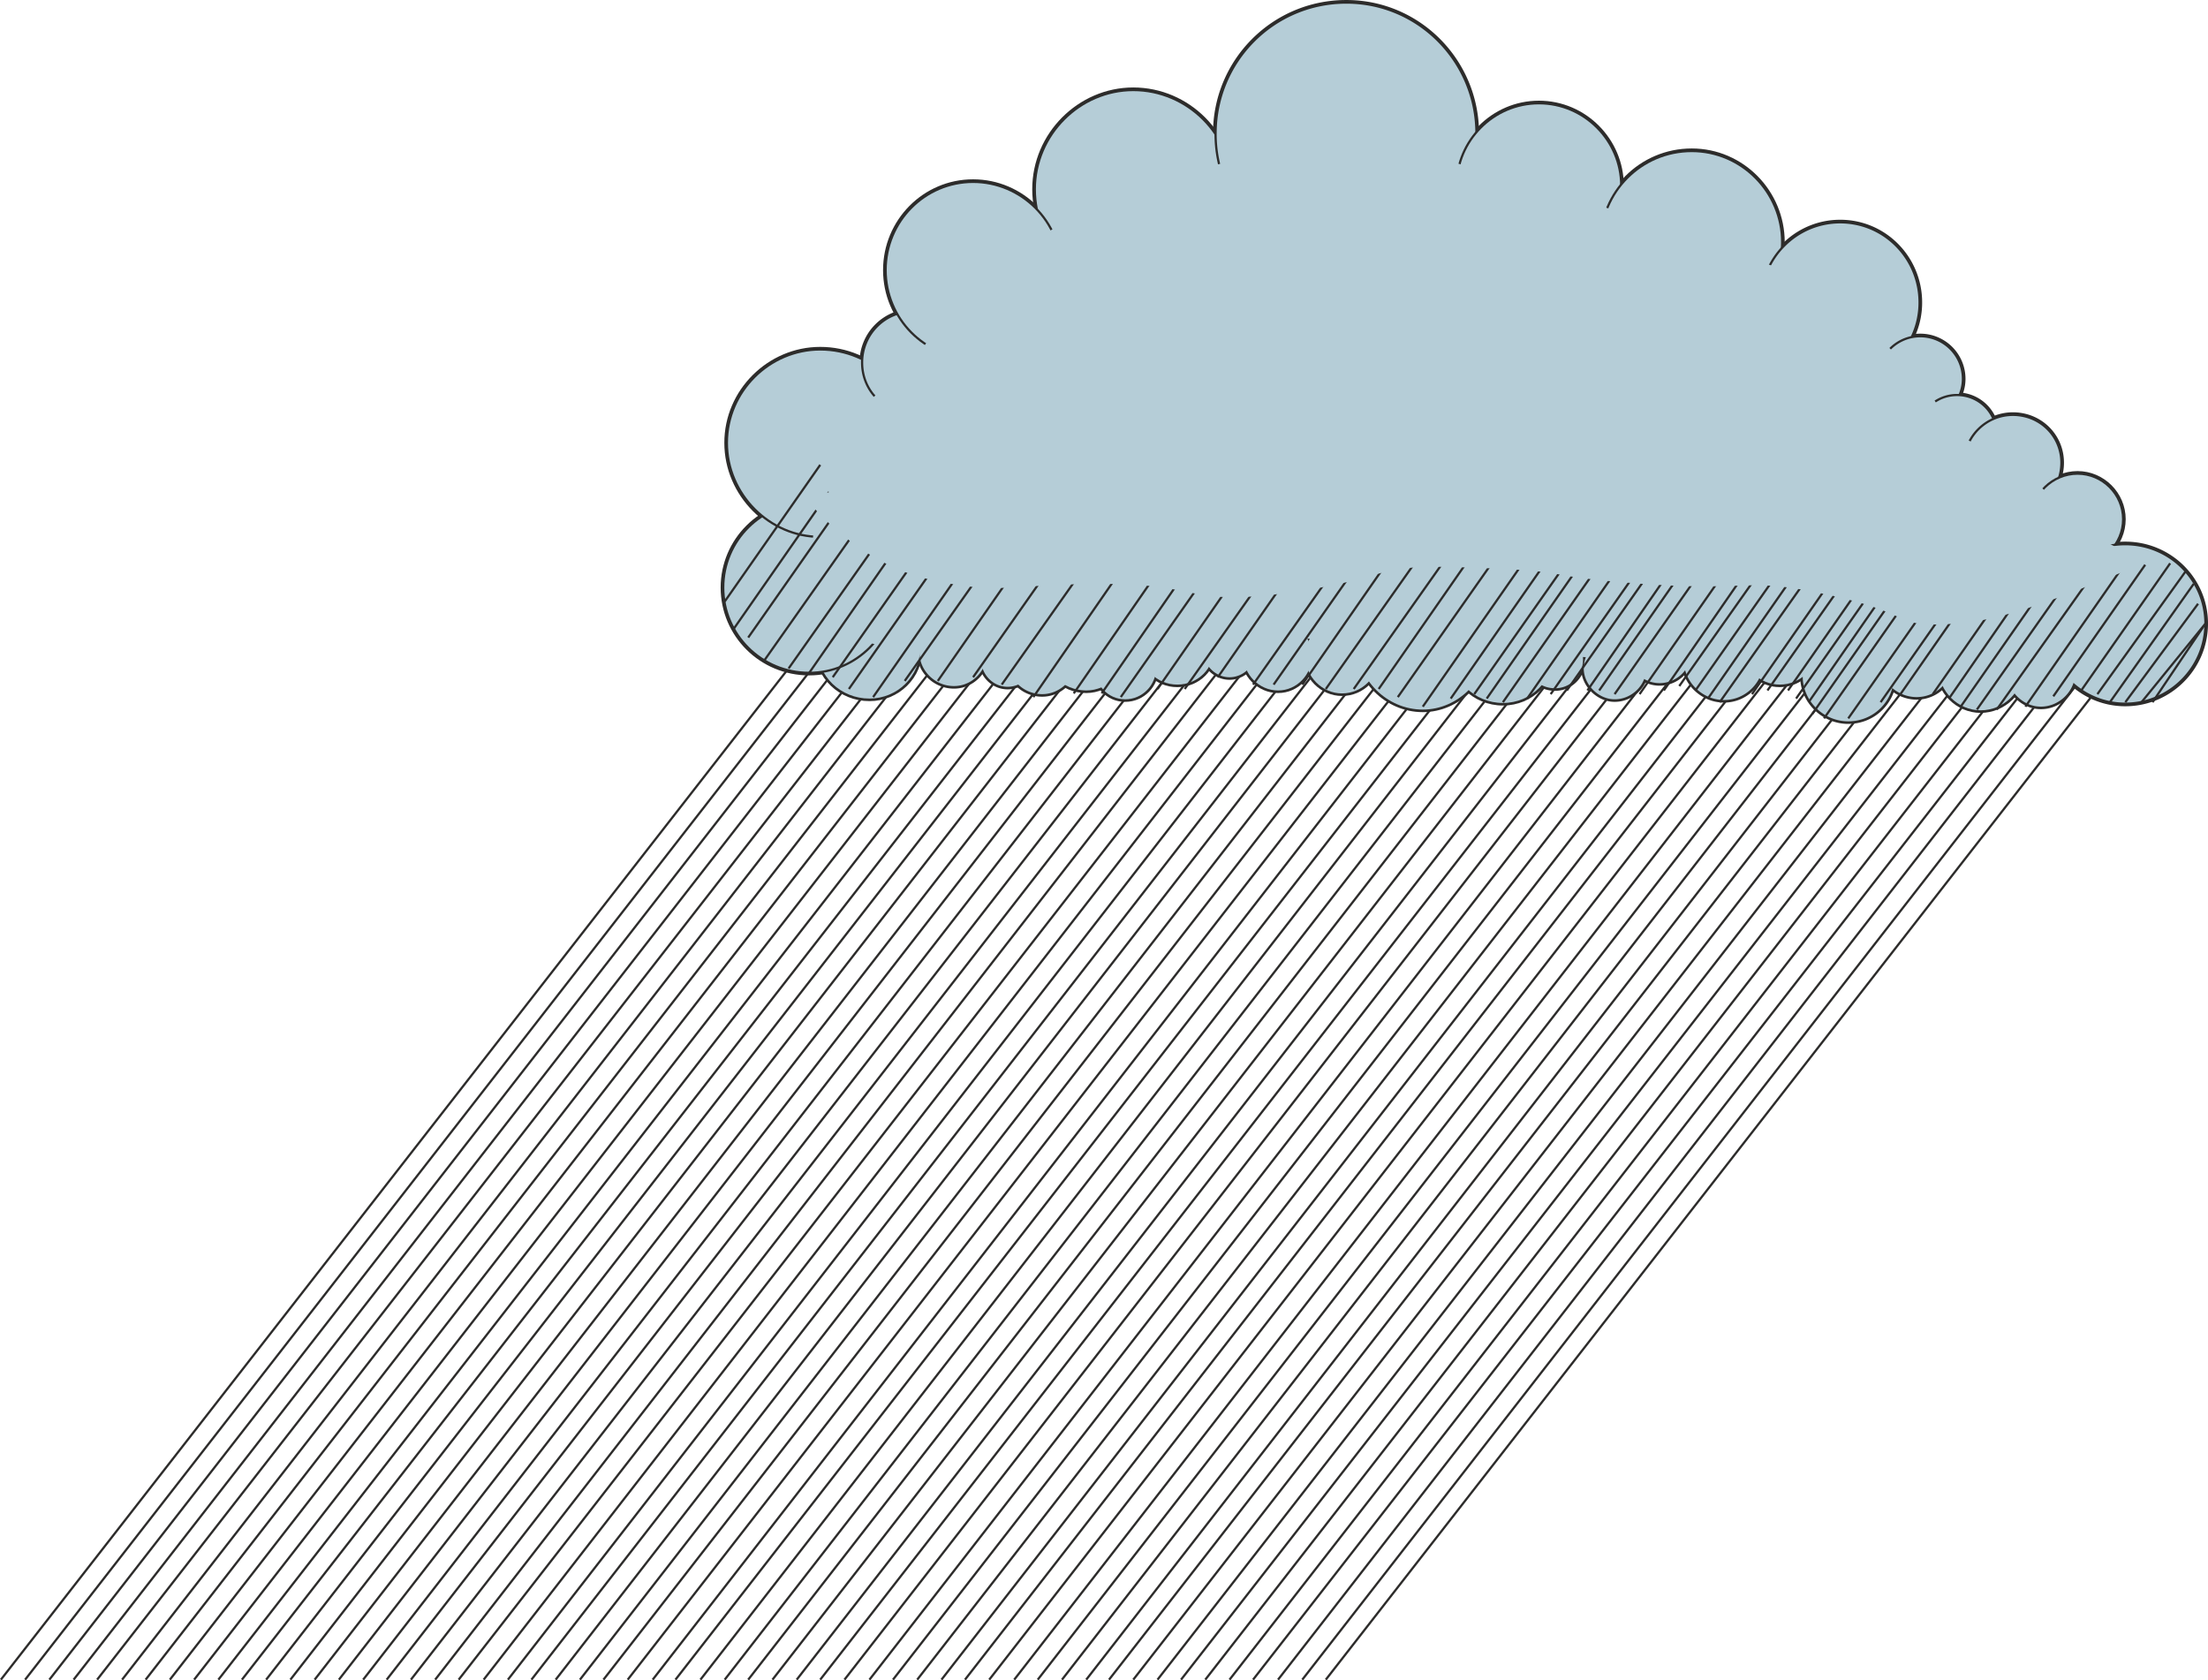 <svg xmlns="http://www.w3.org/2000/svg" width="288.45" height="219.496" viewBox="0 0 216.337 164.622"><path d="m401.39 397.905-81.936 105.192m79.56-105.192L317.15 503.097m79.416-105.192-81.792 105.192m79.488-105.192-81.936 105.192m79.56-105.192-81.864 105.192m79.488-105.192-81.864 105.192m79.56-105.192L305.27 503.097m79.56-105.192-81.864 105.192m79.488-105.192L300.59 503.097m79.488-105.192-81.864 105.192m79.488-105.192-81.72 105.192m79.344-105.192-81.72 105.192m79.416-105.192L291.23 503.097m79.416-105.192-81.72 105.192m79.344-105.192-81.792 105.192m79.416-105.192-81.792 105.192m79.488-105.192-81.792 105.192m79.416-105.192-81.792 105.192m79.416-105.192-81.792 105.192m79.416-105.192-81.72 105.192m79.344-105.192-81.792 105.192m79.488-105.192-81.864 105.192m79.488-105.192-81.792 105.192m79.416-105.192-81.792 105.192m79.416-105.192-81.792 105.192m79.416-105.192-81.72 105.192m79.344-105.192-81.72 105.192m79.416-105.192-81.864 105.192m79.488-105.192-81.72 105.192m79.344-105.192-81.792 105.192m79.416-105.192-81.792 105.192m79.416-105.192-81.72 105.192m79.344-105.192-81.72 105.192m79.416-105.192-81.792 105.192m79.416-105.192-81.72 105.192m79.344-105.192-81.72 105.192m79.416-105.192-81.864 105.192m79.416-105.192-81.72 105.192m79.416-105.192-81.792 105.192m79.416-105.192-81.792 105.192m79.416-105.192-81.72 105.192m79.344-105.192-81.72 105.192" style="fill:#b5cdd7;stroke:#2d2c2b;stroke-width:.216;stroke-miterlimit:10.433" transform="translate(-189.553 -338.54)"/><path d="m302.174 397.905-81.792 105.192" style="fill:#95a9b2;stroke:#2d2c2b;stroke-width:.216;stroke-miterlimit:10.433" transform="translate(-189.553 -338.54)"/><path d="m299.798 397.905-81.792 105.192m79.488-105.192L215.63 503.097m79.56-105.192-81.936 105.192m79.56-105.192L210.95 503.097m79.488-105.192-81.864 105.192" style="fill:#b5cdd7;stroke:#2d2c2b;stroke-width:.216;stroke-miterlimit:10.433" transform="translate(-189.553 -338.54)"/><path d="m288.062 397.905-81.864 105.192m79.488-105.192-81.864 105.192m79.488-105.192-81.792 105.192m79.488-105.192L199.07 503.097m79.56-105.192-81.864 105.192m79.488-105.192L194.39 503.097m79.488-105.192-81.864 105.192m79.56-105.192-81.936 105.192" style="fill:none;stroke:#2d2c2b;stroke-width:.216;stroke-miterlimit:10.433" transform="translate(-189.553 -338.54)"/><path d="M300.59 366.873c5.328 0 9.72-4.392 9.72-9.792 0-5.328-4.392-9.72-9.72-9.72-5.256 0-9.648 4.392-9.648 9.72 0 5.4 4.392 9.792 9.648 9.792z" style="fill:#b5cdd7;stroke:#2d2c2b;stroke-width:.504;stroke-linecap:round;stroke-linejoin:round;stroke-miterlimit:10.433" transform="translate(-189.553 -338.54)"/><path d="M321.47 364.425c7.056 0 12.744-5.688 12.744-12.816 0-7.056-5.688-12.816-12.744-12.816-7.128 0-12.816 5.76-12.816 12.816a12.753 12.753 0 0 0 12.816 12.816z" style="fill:#b5cdd7;stroke:#2d2c2b;stroke-width:.504;stroke-linecap:round;stroke-linejoin:round;stroke-miterlimit:10.433" transform="translate(-189.553 -338.54)"/><path d="M340.334 364.857c4.464 0 8.064-3.672 8.064-8.136 0-4.392-3.6-8.064-8.064-8.064s-8.064 3.672-8.064 8.064c0 4.464 3.6 8.136 8.064 8.136z" style="fill:#b5cdd7;stroke:#2d2c2b;stroke-width:.504;stroke-linecap:round;stroke-linejoin:round;stroke-miterlimit:10.433" transform="translate(-189.553 -338.54)"/><path d="M355.31 371.193c4.896 0 8.856-4.032 8.856-8.928 0-4.896-3.96-8.928-8.856-8.928-4.968 0-8.928 4.032-8.928 8.928 0 4.896 3.96 8.928 8.928 8.928z" style="fill:#b5cdd7;stroke:#2d2c2b;stroke-width:.504;stroke-linecap:round;stroke-linejoin:round;stroke-miterlimit:10.433" transform="translate(-189.553 -338.54)"/><path d="M369.854 375.945a7.744 7.744 0 0 0 7.776-7.776c0-4.32-3.456-7.848-7.776-7.848s-7.776 3.528-7.776 7.848a7.744 7.744 0 0 0 7.776 7.776z" style="fill:#b5cdd7;stroke:#2d2c2b;stroke-width:.504;stroke-linecap:round;stroke-linejoin:round;stroke-miterlimit:10.433" transform="translate(-189.553 -338.54)"/><path d="M377.702 379.76c2.304 0 4.176-1.871 4.176-4.103a4.179 4.179 0 0 0-4.176-4.176 4.179 4.179 0 0 0-4.176 4.176c0 2.232 1.872 4.104 4.176 4.104z" style="fill:#b5cdd7;stroke:#2d2c2b;stroke-width:.504;stroke-linecap:round;stroke-linejoin:round;stroke-miterlimit:10.433" transform="translate(-189.553 -338.54)"/><path d="M381.302 385.017a3.872 3.872 0 0 0 3.888-3.888 3.872 3.872 0 0 0-3.888-3.888 3.872 3.872 0 0 0-3.888 3.888 3.872 3.872 0 0 0 3.888 3.888z" style="fill:#b5cdd7;stroke:#2d2c2b;stroke-width:.504;stroke-linecap:round;stroke-linejoin:round;stroke-miterlimit:10.433" transform="translate(-189.553 -338.54)"/><path d="M386.774 388.617c2.664 0 4.752-2.088 4.752-4.752 0-2.592-2.088-4.68-4.752-4.68-2.592 0-4.752 2.088-4.752 4.68a4.747 4.747 0 0 0 4.752 4.752z" style="fill:#b5cdd7;stroke:#2d2c2b;stroke-width:.504;stroke-linecap:round;stroke-linejoin:round;stroke-miterlimit:10.433" transform="translate(-189.553 -338.54)"/><path d="M393.11 393.873c2.448 0 4.464-2.016 4.464-4.464 0-2.448-2.016-4.464-4.464-4.464-2.448 0-4.536 2.016-4.536 4.464 0 2.448 2.088 4.464 4.536 4.464z" style="fill:#b5cdd7;stroke:#2d2c2b;stroke-width:.504;stroke-linecap:round;stroke-linejoin:round;stroke-miterlimit:10.433" transform="translate(-189.553 -338.54)"/><path d="M397.79 407.48c4.32 0 7.848-3.527 7.848-7.847s-3.528-7.776-7.848-7.776a7.744 7.744 0 0 0-7.776 7.776c0 4.32 3.456 7.848 7.776 7.848z" style="fill:#b5cdd7;stroke:#2d2c2b;stroke-width:.504;stroke-linecap:round;stroke-linejoin:round;stroke-miterlimit:10.433" transform="translate(-189.553 -338.54)"/><path d="M389.51 407.769c1.872 0 3.384-1.584 3.384-3.384A3.38 3.38 0 0 0 389.51 401c-1.8 0-3.312 1.512-3.312 3.384 0 1.8 1.512 3.384 3.312 3.384z" style="fill:#b5cdd7;stroke:#2d2c2b;stroke-width:.504;stroke-linecap:round;stroke-linejoin:round;stroke-miterlimit:10.433" transform="translate(-189.553 -338.54)"/><path d="M383.606 408.129c2.304 0 4.176-1.872 4.176-4.104 0-2.376-1.872-4.248-4.176-4.248-2.232 0-4.104 1.872-4.104 4.248 0 2.232 1.872 4.104 4.104 4.104z" style="fill:#b5cdd7;stroke:#2d2c2b;stroke-width:.504;stroke-linecap:round;stroke-linejoin:round;stroke-miterlimit:10.433" transform="translate(-189.553 -338.54)"/><path d="M377.342 406.833c2.016 0 3.6-1.656 3.6-3.672 0-1.944-1.584-3.6-3.6-3.6s-3.672 1.656-3.672 3.6a3.687 3.687 0 0 0 3.672 3.672z" style="fill:#b5cdd7;stroke:#2d2c2b;stroke-width:.504;stroke-linecap:round;stroke-linejoin:round;stroke-miterlimit:10.433" transform="translate(-189.553 -338.54)"/><path d="M370.646 409.209c2.52 0 4.464-2.016 4.464-4.392 0-2.52-1.944-4.464-4.464-4.464a4.44 4.44 0 0 0-4.464 4.464c0 2.376 2.016 4.392 4.464 4.392z" style="fill:#b5cdd7;stroke:#2d2c2b;stroke-width:.504;stroke-linecap:round;stroke-linejoin:round;stroke-miterlimit:10.433" transform="translate(-189.553 -338.54)"/><path d="M363.95 405.609c1.944 0 3.672-1.584 3.672-3.6 0-1.944-1.728-3.6-3.672-3.6-2.016 0-3.6 1.656-3.6 3.6 0 2.016 1.584 3.6 3.6 3.6z" style="fill:#b5cdd7;stroke:#2d2c2b;stroke-width:.504;stroke-linecap:round;stroke-linejoin:round;stroke-miterlimit:10.433" transform="translate(-189.553 -338.54)"/><path d="M358.478 407.12c2.16 0 3.888-1.8 3.888-3.96a3.872 3.872 0 0 0-3.888-3.887c-2.16 0-3.96 1.728-3.96 3.888s1.8 3.96 3.96 3.96z" style="fill:#b5cdd7;stroke:#2d2c2b;stroke-width:.504;stroke-linecap:round;stroke-linejoin:round;stroke-miterlimit:10.433" transform="translate(-189.553 -338.54)"/><path d="M352.142 405.465c1.728 0 3.096-1.368 3.096-3.024a3.073 3.073 0 0 0-3.096-3.096c-1.656 0-3.024 1.368-3.024 3.096a3.042 3.042 0 0 0 3.024 3.024z" style="fill:#b5cdd7;stroke:#2d2c2b;stroke-width:.504;stroke-linecap:round;stroke-linejoin:round;stroke-miterlimit:10.433" transform="translate(-189.553 -338.54)"/><path d="M347.75 407.049c1.728 0 3.096-1.44 3.096-3.024a3.073 3.073 0 0 0-3.096-3.096c-1.584 0-3.024 1.368-3.024 3.096 0 1.584 1.44 3.024 3.024 3.024zm-5.832-1.08c1.512 0 2.736-1.224 2.736-2.808a2.735 2.735 0 0 0-2.736-2.736c-1.584 0-2.808 1.224-2.808 2.736 0 1.584 1.224 2.808 2.808 2.808z" style="fill:#b5cdd7;stroke:#2d2c2b;stroke-width:.504;stroke-linecap:round;stroke-linejoin:round;stroke-miterlimit:10.433" transform="translate(-189.553 -338.54)"/><path d="M336.806 407.409c2.808 0 4.968-2.232 4.968-4.968 0-2.808-2.16-5.112-4.968-5.112s-5.04 2.304-5.04 5.112c0 2.736 2.232 4.968 5.04 4.968z" style="fill:#b5cdd7;stroke:#2d2c2b;stroke-width:.504;stroke-linecap:round;stroke-linejoin:round;stroke-miterlimit:10.433" transform="translate(-189.553 -338.54)"/><path d="M328.958 408.057c3.456 0 6.408-2.952 6.408-6.48 0-3.456-2.952-6.408-6.408-6.408-3.528 0-6.48 2.952-6.48 6.408 0 3.528 2.952 6.48 6.48 6.48z" style="fill:#b5cdd7;stroke:#2d2c2b;stroke-width:.504;stroke-linecap:round;stroke-linejoin:round;stroke-miterlimit:10.433" transform="translate(-189.553 -338.54)"/><path d="M321.038 406.473c2.016 0 3.6-1.656 3.6-3.672 0-1.944-1.584-3.6-3.6-3.6-1.944 0-3.6 1.656-3.6 3.6 0 2.016 1.656 3.672 3.6 3.672z" style="fill:#b5cdd7;stroke:#2d2c2b;stroke-width:.504;stroke-linecap:round;stroke-linejoin:round;stroke-miterlimit:10.433" transform="translate(-189.553 -338.54)"/><path d="M314.774 406.185c1.872 0 3.312-1.584 3.312-3.384 0-1.872-1.44-3.312-3.312-3.312-1.872 0-3.384 1.44-3.384 3.312 0 1.8 1.512 3.384 3.384 3.384z" style="fill:#b5cdd7;stroke:#2d2c2b;stroke-width:.504;stroke-linecap:round;stroke-linejoin:round;stroke-miterlimit:10.433" transform="translate(-189.553 -338.54)"/><path d="M310.022 404.889c1.368 0 2.52-1.152 2.52-2.448 0-1.44-1.152-2.52-2.52-2.52a2.504 2.504 0 0 0-2.52 2.52c0 1.296 1.152 2.448 2.52 2.448zm1.944-.864v0z" style="fill:#b5cdd7;stroke:#2d2c2b;stroke-width:.504;stroke-linecap:round;stroke-linejoin:round;stroke-miterlimit:10.433" transform="translate(-189.553 -338.54)"/><path d="M304.91 405.609c2.016 0 3.6-1.584 3.6-3.6 0-1.944-1.584-3.6-3.6-3.6s-3.6 1.656-3.6 3.6c0 2.016 1.584 3.6 3.6 3.6z" style="fill:#b5cdd7;stroke:#2d2c2b;stroke-width:.504;stroke-linecap:round;stroke-linejoin:round;stroke-miterlimit:10.433" transform="translate(-189.553 -338.54)"/><path d="M299.798 407.049c1.728 0 3.024-1.44 3.024-3.024 0-1.728-1.296-3.096-3.024-3.096s-2.952 1.368-2.952 3.096c0 1.584 1.224 3.024 2.952 3.024z" style="fill:#b5cdd7;stroke:#2d2c2b;stroke-width:.504;stroke-linecap:round;stroke-linejoin:round;stroke-miterlimit:10.433" transform="translate(-189.553 -338.54)"/><path d="M295.982 406.185c2.16 0 4.032-1.872 4.032-4.176 0-2.304-1.872-4.176-4.032-4.176-2.304 0-4.248 1.872-4.248 4.176 0 2.304 1.944 4.176 4.248 4.176z" style="fill:#b5cdd7;stroke:#2d2c2b;stroke-width:.504;stroke-linecap:round;stroke-linejoin:round;stroke-miterlimit:10.433" transform="translate(-189.553 -338.54)"/><path d="M291.662 406.545c1.8 0 3.312-1.512 3.312-3.384a3.303 3.303 0 0 0-3.312-3.312c-1.872 0-3.384 1.44-3.384 3.312a3.38 3.38 0 0 0 3.384 3.384z" style="fill:#b5cdd7;stroke:#2d2c2b;stroke-width:.504;stroke-linecap:round;stroke-linejoin:round;stroke-miterlimit:10.433" transform="translate(-189.553 -338.54)"/><path d="M288.278 405.825c1.44 0 2.664-1.224 2.664-2.664 0-1.44-1.224-2.592-2.664-2.592a2.581 2.581 0 0 0-2.592 2.592c0 1.44 1.152 2.664 2.592 2.664z" style="fill:#b5cdd7;stroke:#2d2c2b;stroke-width:.504;stroke-linecap:round;stroke-linejoin:round;stroke-miterlimit:10.433" transform="translate(-189.553 -338.54)"/><path d="M283.022 405.753c1.8 0 3.24-1.512 3.24-3.312 0-1.872-1.44-3.384-3.24-3.384a3.38 3.38 0 0 0-3.384 3.384c0 1.8 1.512 3.312 3.384 3.312z" style="fill:#b5cdd7;stroke:#2d2c2b;stroke-width:.504;stroke-linecap:round;stroke-linejoin:round;stroke-miterlimit:10.433" transform="translate(-189.553 -338.54)"/><path d="M274.742 406.977c2.736 0 4.968-2.16 4.968-4.968s-2.232-4.968-4.968-4.968c-2.808 0-5.112 2.16-5.112 4.968s2.304 4.968 5.112 4.968z" style="fill:#b5cdd7;stroke:#2d2c2b;stroke-width:.504;stroke-linecap:round;stroke-linejoin:round;stroke-miterlimit:10.433" transform="translate(-189.553 -338.54)"/><path d="M268.838 404.457c4.608 0 8.352-3.744 8.352-8.352 0-4.608-3.744-8.352-8.352-8.352-4.68 0-8.424 3.744-8.424 8.352 0 4.608 3.744 8.352 8.424 8.352z" style="fill:#b5cdd7;stroke:#2d2c2b;stroke-width:.504;stroke-linecap:round;stroke-linejoin:round;stroke-miterlimit:10.433" transform="translate(-189.553 -338.54)"/><path d="M269.918 391.137c5.112 0 9.216-4.176 9.216-9.216 0-5.04-4.104-9.144-9.216-9.144-4.968 0-9.144 4.104-9.144 9.144s4.176 9.216 9.144 9.216z" style="fill:#b5cdd7;stroke:#2d2c2b;stroke-width:.504;stroke-linecap:round;stroke-linejoin:round;stroke-miterlimit:10.433" transform="translate(-189.553 -338.54)"/><path d="M279.062 379.04c2.736 0 4.968-2.16 4.968-4.967 0-2.808-2.232-5.04-4.968-5.04a5.009 5.009 0 0 0-5.04 5.04c0 2.808 2.232 4.968 5.04 4.968z" style="fill:#b5cdd7;stroke:#2d2c2b;stroke-width:.504;stroke-linecap:round;stroke-linejoin:round;stroke-miterlimit:10.433" transform="translate(-189.553 -338.54)"/><path d="M284.894 373.64c4.752 0 8.64-3.887 8.64-8.64 0-4.751-3.888-8.64-8.64-8.64-4.752 0-8.568 3.889-8.568 8.64 0 4.753 3.816 8.64 8.568 8.64z" style="fill:#b5cdd7;stroke:#2d2c2b;stroke-width:.504;stroke-linecap:round;stroke-linejoin:round;stroke-miterlimit:10.433" transform="translate(-189.553 -338.54)"/><path d="M300.59 366.873c5.328 0 9.72-4.392 9.72-9.792 0-5.328-4.392-9.72-9.72-9.72-5.256 0-9.648 4.392-9.648 9.72 0 5.4 4.392 9.792 9.648 9.792z" style="fill:#b5cdd7;stroke:#2d2c2b;stroke-width:.216;stroke-miterlimit:10.433" transform="translate(-189.553 -338.54)"/><path d="M321.47 364.425c7.056 0 12.744-5.688 12.744-12.816 0-7.056-5.688-12.816-12.744-12.816-7.128 0-12.816 5.76-12.816 12.816a12.753 12.753 0 0 0 12.816 12.816z" style="fill:#b5cdd7;stroke:#2d2c2b;stroke-width:.216;stroke-miterlimit:10.433" transform="translate(-189.553 -338.54)"/><path d="M340.334 364.857c4.464 0 8.064-3.672 8.064-8.136 0-4.392-3.6-8.064-8.064-8.064s-8.064 3.672-8.064 8.064c0 4.464 3.6 8.136 8.064 8.136z" style="fill:#b5cdd7;stroke:#2d2c2b;stroke-width:.216;stroke-miterlimit:10.433" transform="translate(-189.553 -338.54)"/><path d="M355.31 371.193c4.896 0 8.856-4.032 8.856-8.928 0-4.896-3.96-8.928-8.856-8.928-4.968 0-8.928 4.032-8.928 8.928 0 4.896 3.96 8.928 8.928 8.928z" style="fill:#b5cdd7;stroke:#2d2c2b;stroke-width:.216;stroke-miterlimit:10.433" transform="translate(-189.553 -338.54)"/><path d="M369.854 375.945a7.744 7.744 0 0 0 7.776-7.776c0-4.32-3.456-7.848-7.776-7.848s-7.776 3.528-7.776 7.848a7.744 7.744 0 0 0 7.776 7.776z" style="fill:#b5cdd7;stroke:#2d2c2b;stroke-width:.216;stroke-miterlimit:10.433" transform="translate(-189.553 -338.54)"/><path d="M377.702 379.76c2.304 0 4.176-1.871 4.176-4.103a4.179 4.179 0 0 0-4.176-4.176 4.179 4.179 0 0 0-4.176 4.176c0 2.232 1.872 4.104 4.176 4.104z" style="fill:#b5cdd7;stroke:#2d2c2b;stroke-width:.216;stroke-miterlimit:10.433" transform="translate(-189.553 -338.54)"/><path d="M381.302 385.017a3.872 3.872 0 0 0 3.888-3.888 3.872 3.872 0 0 0-3.888-3.888 3.872 3.872 0 0 0-3.888 3.888 3.872 3.872 0 0 0 3.888 3.888z" style="fill:#b5cdd7;stroke:#2d2c2b;stroke-width:.216;stroke-miterlimit:10.433" transform="translate(-189.553 -338.54)"/><path d="M386.774 388.617c2.664 0 4.752-2.088 4.752-4.752 0-2.592-2.088-4.68-4.752-4.68-2.592 0-4.752 2.088-4.752 4.68a4.747 4.747 0 0 0 4.752 4.752z" style="fill:#b5cdd7;stroke:#2d2c2b;stroke-width:.216;stroke-miterlimit:10.433" transform="translate(-189.553 -338.54)"/><path d="M393.11 393.873c2.448 0 4.464-2.016 4.464-4.464 0-2.448-2.016-4.464-4.464-4.464-2.448 0-4.536 2.016-4.536 4.464 0 2.448 2.088 4.464 4.536 4.464z" style="fill:#b5cdd7;stroke:#2d2c2b;stroke-width:.216;stroke-miterlimit:10.433" transform="translate(-189.553 -338.54)"/><path d="M397.79 407.48c4.32 0 7.848-3.527 7.848-7.847s-3.528-7.776-7.848-7.776a7.744 7.744 0 0 0-7.776 7.776c0 4.32 3.456 7.848 7.776 7.848z" style="fill:#b5cdd7;stroke:#2d2c2b;stroke-width:.216;stroke-miterlimit:10.433" transform="translate(-189.553 -338.54)"/><path d="M389.51 407.769c1.872 0 3.384-1.584 3.384-3.384A3.38 3.38 0 0 0 389.51 401c-1.8 0-3.312 1.512-3.312 3.384 0 1.8 1.512 3.384 3.312 3.384z" style="fill:#b5cdd7" transform="translate(-189.553 -338.54)"/><path d="M383.606 408.129c2.304 0 4.176-1.872 4.176-4.104 0-2.376-1.872-4.248-4.176-4.248-2.232 0-4.104 1.872-4.104 4.248 0 2.232 1.872 4.104 4.104 4.104z" style="fill:#b5cdd7" transform="translate(-189.553 -338.54)"/><path d="M377.342 406.833c2.016 0 3.6-1.656 3.6-3.672 0-1.944-1.584-3.6-3.6-3.6s-3.672 1.656-3.672 3.6a3.687 3.687 0 0 0 3.672 3.672z" style="fill:#b5cdd7" transform="translate(-189.553 -338.54)"/><path d="M370.646 409.209c2.52 0 4.464-2.016 4.464-4.392 0-2.52-1.944-4.464-4.464-4.464a4.44 4.44 0 0 0-4.464 4.464c0 2.376 2.016 4.392 4.464 4.392z" style="fill:#b5cdd7" transform="translate(-189.553 -338.54)"/><path d="M363.95 405.609c1.944 0 3.672-1.584 3.672-3.6 0-1.944-1.728-3.6-3.672-3.6-2.016 0-3.6 1.656-3.6 3.6 0 2.016 1.584 3.6 3.6 3.6z" style="fill:#b5cdd7" transform="translate(-189.553 -338.54)"/><path d="M358.478 407.12c2.16 0 3.888-1.8 3.888-3.96a3.872 3.872 0 0 0-3.888-3.887c-2.16 0-3.96 1.728-3.96 3.888s1.8 3.96 3.96 3.96z" style="fill:#b5cdd7" transform="translate(-189.553 -338.54)"/><path d="M352.142 405.465c1.728 0 3.096-1.368 3.096-3.024a3.073 3.073 0 0 0-3.096-3.096c-1.656 0-3.024 1.368-3.024 3.096a3.042 3.042 0 0 0 3.024 3.024z" style="fill:#b5cdd7" transform="translate(-189.553 -338.54)"/><path d="M347.75 407.049c1.728 0 3.096-1.44 3.096-3.024a3.073 3.073 0 0 0-3.096-3.096c-1.584 0-3.024 1.368-3.024 3.096 0 1.584 1.44 3.024 3.024 3.024zm-5.832-1.08c1.512 0 2.736-1.224 2.736-2.808a2.735 2.735 0 0 0-2.736-2.736c-1.584 0-2.808 1.224-2.808 2.736 0 1.584 1.224 2.808 2.808 2.808z" style="fill:#b5cdd7" transform="translate(-189.553 -338.54)"/><path d="M336.806 407.409c2.808 0 4.968-2.232 4.968-4.968 0-2.808-2.16-5.112-4.968-5.112s-5.04 2.304-5.04 5.112c0 2.736 2.232 4.968 5.04 4.968z" style="fill:#b5cdd7" transform="translate(-189.553 -338.54)"/><path d="M328.958 408.057c3.456 0 6.408-2.952 6.408-6.48 0-3.456-2.952-6.408-6.408-6.408-3.528 0-6.48 2.952-6.48 6.408 0 3.528 2.952 6.48 6.48 6.48z" style="fill:#b5cdd7" transform="translate(-189.553 -338.54)"/><path d="M321.038 406.473c2.016 0 3.6-1.656 3.6-3.672 0-1.944-1.584-3.6-3.6-3.6-1.944 0-3.6 1.656-3.6 3.6 0 2.016 1.656 3.672 3.6 3.672z" style="fill:#b5cdd7" transform="translate(-189.553 -338.54)"/><path d="M314.774 406.185c1.872 0 3.312-1.584 3.312-3.384 0-1.872-1.44-3.312-3.312-3.312-1.872 0-3.384 1.44-3.384 3.312 0 1.8 1.512 3.384 3.384 3.384z" style="fill:#b5cdd7" transform="translate(-189.553 -338.54)"/><path d="M310.022 404.889c1.368 0 2.52-1.152 2.52-2.448 0-1.44-1.152-2.52-2.52-2.52a2.504 2.504 0 0 0-2.52 2.52c0 1.296 1.152 2.448 2.52 2.448zm1.944-.864z" style="fill:#b5cdd7" transform="translate(-189.553 -338.54)"/><path d="M304.91 405.609c2.016 0 3.6-1.584 3.6-3.6 0-1.944-1.584-3.6-3.6-3.6s-3.6 1.656-3.6 3.6c0 2.016 1.584 3.6 3.6 3.6z" style="fill:#b5cdd7" transform="translate(-189.553 -338.54)"/><path d="M299.798 407.049c1.728 0 3.024-1.44 3.024-3.024 0-1.728-1.296-3.096-3.024-3.096s-2.952 1.368-2.952 3.096c0 1.584 1.224 3.024 2.952 3.024z" style="fill:#b5cdd7" transform="translate(-189.553 -338.54)"/><path d="M295.982 406.185c2.16 0 4.032-1.872 4.032-4.176 0-2.304-1.872-4.176-4.032-4.176-2.304 0-4.248 1.872-4.248 4.176 0 2.304 1.944 4.176 4.248 4.176z" style="fill:#b5cdd7" transform="translate(-189.553 -338.54)"/><path d="M291.662 406.545c1.8 0 3.312-1.512 3.312-3.384a3.303 3.303 0 0 0-3.312-3.312c-1.872 0-3.384 1.44-3.384 3.312a3.38 3.38 0 0 0 3.384 3.384z" style="fill:#b5cdd7" transform="translate(-189.553 -338.54)"/><path d="M288.278 405.825c1.44 0 2.664-1.224 2.664-2.664 0-1.44-1.224-2.592-2.664-2.592a2.581 2.581 0 0 0-2.592 2.592c0 1.44 1.152 2.664 2.592 2.664z" style="fill:#b5cdd7" transform="translate(-189.553 -338.54)"/><path d="M283.022 405.753c1.8 0 3.24-1.512 3.24-3.312 0-1.872-1.44-3.384-3.24-3.384a3.38 3.38 0 0 0-3.384 3.384c0 1.8 1.512 3.312 3.384 3.312z" style="fill:#b5cdd7" transform="translate(-189.553 -338.54)"/><path d="M274.742 406.977c2.736 0 4.968-2.16 4.968-4.968s-2.232-4.968-4.968-4.968c-2.808 0-5.112 2.16-5.112 4.968s2.304 4.968 5.112 4.968z" style="fill:#b5cdd7" transform="translate(-189.553 -338.54)"/><path d="M268.838 404.457c4.608 0 8.352-3.744 8.352-8.352 0-4.608-3.744-8.352-8.352-8.352-4.68 0-8.424 3.744-8.424 8.352 0 4.608 3.744 8.352 8.424 8.352z" style="fill:#b5cdd7;stroke:#2d2c2b;stroke-width:.216;stroke-miterlimit:10.433" transform="translate(-189.553 -338.54)"/><path d="M269.918 391.137c5.112 0 9.216-4.176 9.216-9.216 0-5.04-4.104-9.144-9.216-9.144-4.968 0-9.144 4.104-9.144 9.144s4.176 9.216 9.144 9.216z" style="fill:#b5cdd7;stroke:#2d2c2b;stroke-width:.216;stroke-miterlimit:10.433" transform="translate(-189.553 -338.54)"/><path d="M279.062 379.04c2.736 0 4.968-2.16 4.968-4.967 0-2.808-2.232-5.04-4.968-5.04a5.009 5.009 0 0 0-5.04 5.04c0 2.808 2.232 4.968 5.04 4.968z" style="fill:#b5cdd7;stroke:#2d2c2b;stroke-width:.216;stroke-miterlimit:10.433" transform="translate(-189.553 -338.54)"/><path d="M284.894 373.64c4.752 0 8.64-3.887 8.64-8.64 0-4.751-3.888-8.64-8.64-8.64-4.752 0-8.568 3.889-8.568 8.64 0 4.753 3.816 8.64 8.568 8.64z" style="fill:#b5cdd7;stroke:#2d2c2b;stroke-width:.216;stroke-miterlimit:10.433" transform="translate(-189.553 -338.54)"/><path d="m268.838 396.105 1.08-14.184 9.144-7.848 5.832-9.072 16.848-8.64 19.728-4.752 18.864 5.112s14.544 4.752 16.56 5.544c1.944.72 11.736 4.32 11.736 4.32l9.072 9.072 3.6 5.472 5.472 2.736 6.336 5.544 3.456 11.016-7.056 3.96s-24.84-1.224-27.144-1.224c-2.304 0-29.16 0-33.408-1.584-4.32-1.512-24.048.432-24.048.432s-14.472 0-18.648.432c-4.104.36-17.856 0-17.424-6.336z" style="fill:#b5cdd7" transform="translate(-189.553 -338.54)"/><path d="m268.838 404.457 9.36-13.464m-11.376 13.032 9.432-13.392m-11.808 12.6 9.432-13.392M262.862 401l9.432-13.463M261.35 400.28l9.432-13.535m-10.224 10.728 9.36-13.392m1.224 20.808 9.504-13.536m-7.92 14.687 9.432-13.463m-7.056 14.256 9.432-13.536m-6.336 11.952 9.504-13.464m-6.264 13.464 9.36-13.464m-5.904 13.104 9.504-13.536m-6.696 14.256 9.504-13.464m-6.408 14.688 9.36-13.536m-5.4 13.176 9.36-13.536m-6.624 13.536 9.36-13.536m-7.488 13.896 9.504-13.536m-5.904 12.743 9.36-13.463m-6.696 13.463 9.504-13.463m-6.264 12.312 9.432-13.536m-5.976 14.256 9.504-13.464m-7.488 13.464 9.432-13.464m-6.624 13.464 9.36-13.464m-7.056 13.895 9.504-13.463m-6.768 13.463 9.504-13.463m-7.056 13.463 9.36-13.463m-7.488 14.256 9.504-13.536m-7.056 14.472 9.432-13.536m-6.696 12.744 9.432-13.536m-7.128 13.104 9.504-13.536m-8.28 13.968 9.432-13.536m-7.848 13.896 9.432-13.464m-7.056 13.104 9.432-13.536m-7.128 13.104 9.504-13.536m-7.92 13.176 9.504-13.536m-7.488 13.536 9.36-13.536m-8.208 13.536 9.432-13.536m-7.92 13.896 9.504-13.536m-7.056 13.536 9.432-13.536m-7.056 13.176 9.36-13.536m-7.848 13.104 9.504-13.464m-7.92 13.896 9.504-13.536m-8.28 14.328 9.432-13.536m-8.28 13.896 9.504-13.464m-6.336 12.672 9.432-13.536m-7.92 13.176 9.504-13.536m-7.488 13.536 9.432-13.536m-8.64 14.328 9.504-13.536m-8.28 13.896 9.36-13.464m-9 14.616 9.432-13.464m-8.28 13.895 9.432-13.463m-7.056 13.463 9.432-13.463m-6.264 11.88 9.432-13.464m-7.488 12.672 9.432-13.536m-6.264 13.536 9.432-13.536m-7.848 13.968 9.36-13.536m-8.208 14.328 9.432-13.536m-7.848 13.824 9.432-13.392m-7.488 13.392 9.504-13.392m-6.696 13.104 9.432-13.536m-3.96 11.952 8.712-12.456m-7.128 12.816 8.64-12.024m-7.416 12.816 8.208-11.592m-6.696 11.592 7.128-9.648m-5.544 9.648 6.264-7.704m-5.184 7.704 5.184-7.704" style="fill:#b5cdd7;stroke:#2d2c2b;stroke-width:.216;stroke-miterlimit:10.433" transform="translate(-189.553 -338.54)"/><path d="M268.838 387.753s4.68 5.976 11.808 7.56c7.056 1.584 7.416.432 17.136.432 9.864 0 7.848 2.304 18.576.792 10.584-1.584 7.056-2.808 17.64-2.376 10.656.36 5.616.792 16.56 1.584 11.016.792 9.864-.792 18.504 1.152s5.544 3.168 12.24 2.736c6.696-.432 16.848-5.688 18.432-5.76 0 0-6.264-4.824-17.64-6.048-11.448-1.152-97.992-1.152-100.656-1.152-2.808 0-8.712-1.728-12.6 1.08z" style="fill:#b5cdd7" transform="translate(-189.553 -338.54)"/><path d="m390.734 406.76 9-12.887" style="fill:#b5cdd7;stroke:#2d2c2b;stroke-width:.216;stroke-miterlimit:10.433" transform="translate(-189.553 -338.54)"/></svg>
